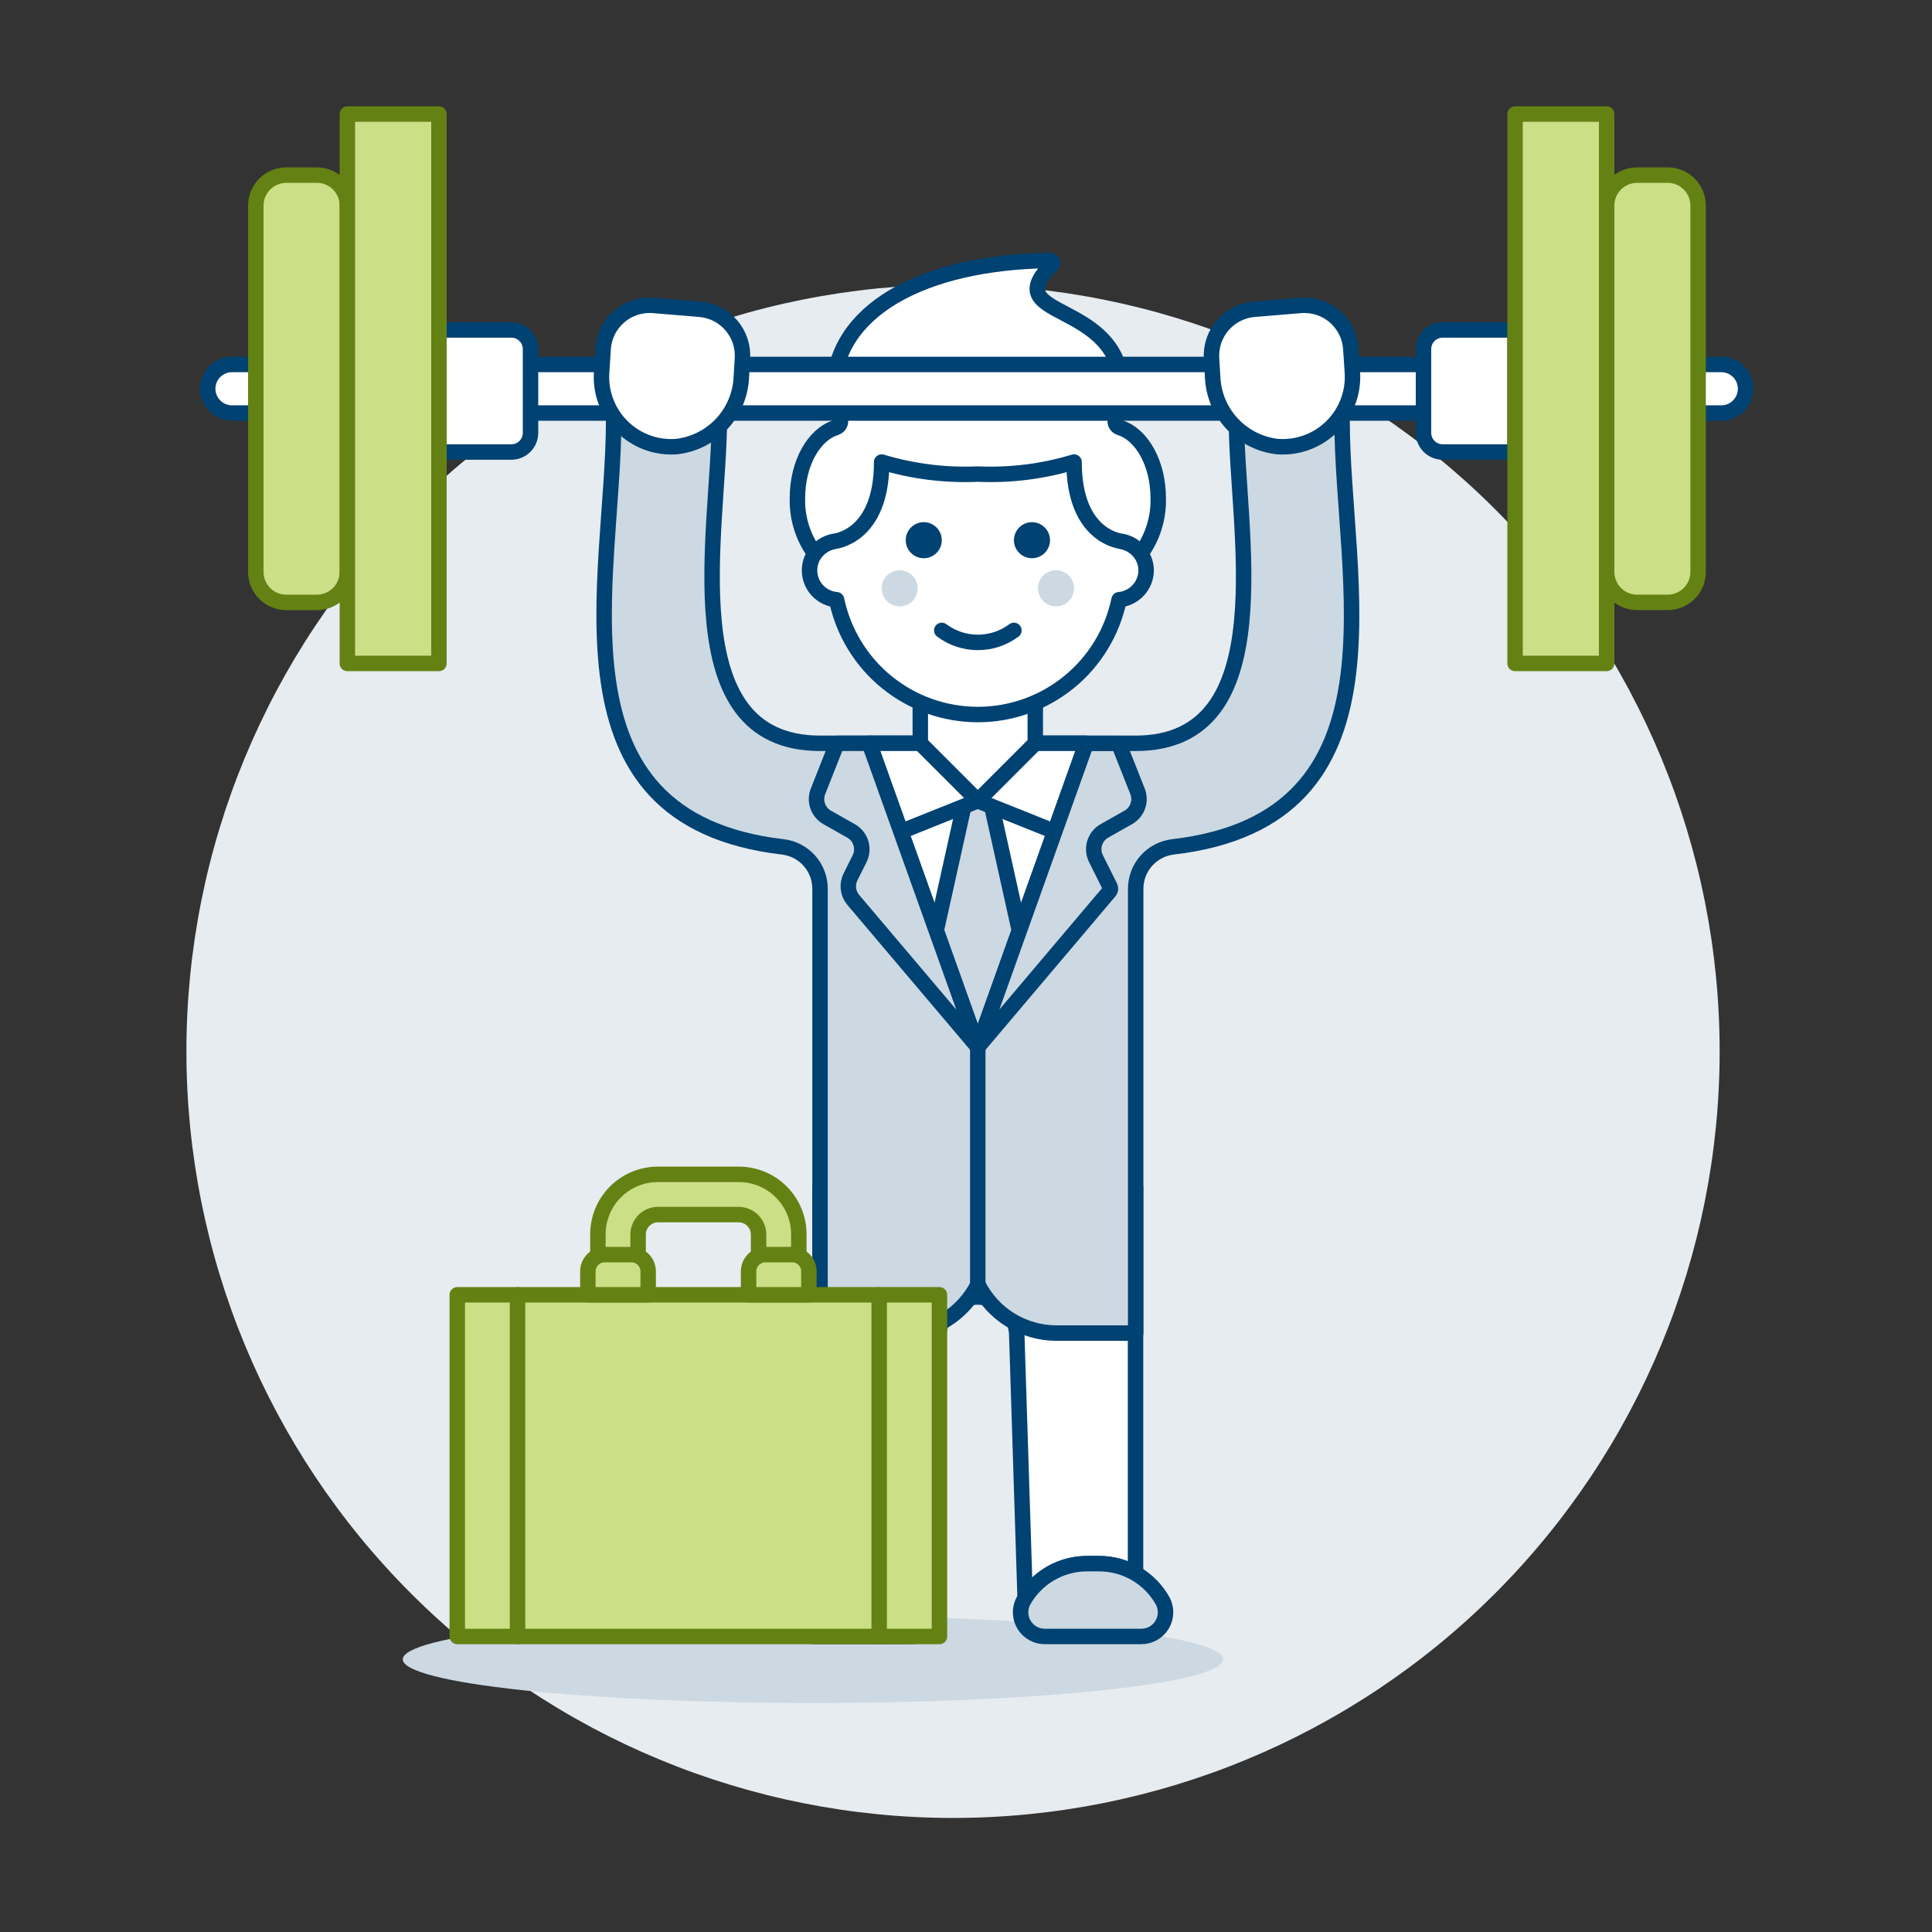 <?xml version="1.0" encoding="UTF-8"?>
<svg xmlns="http://www.w3.org/2000/svg" width="500" height="500" viewBox="0 0 500 500" fill="none">
  <rect x="0" y="0" width="500" height="500" fill="#333333" stroke="none"/>
  <g id="work-barbell-2">
    <path id="Vector" d="M48.242 272.082C48.242 324.701 69.145 375.164 106.352 412.372C143.559 449.579 194.023 470.482 246.642 470.482C299.261 470.482 349.725 449.579 386.932 412.372C424.139 375.164 445.042 324.701 445.042 272.082C445.042 219.463 424.139 168.999 386.932 131.792C349.725 94.584 299.261 73.682 246.642 73.682C194.023 73.682 143.559 94.584 106.352 131.792C69.145 168.999 48.242 219.463 48.242 272.082Z" fill="#E7ECF1"></path>
    <path id="Vector_2" d="M104.24 429.433C104.24 432.433 115.426 435.311 135.335 437.433C155.245 439.555 182.248 440.747 210.404 440.747C238.561 440.747 265.564 439.555 285.473 437.433C305.383 435.311 316.568 432.433 316.568 429.433C316.568 426.432 305.383 423.555 285.473 421.433C265.564 419.311 238.561 418.119 210.404 418.119C182.248 418.119 155.245 419.311 135.335 421.433C115.426 423.555 104.24 426.432 104.24 429.433Z" fill="#CCD9E2"></path>
    <path id="Vector_3" d="M281.312 404.672H284.452C287.761 404.667 291.013 405.538 293.876 407.197V307.317H212.225V407.197C215.087 405.536 218.339 404.665 221.649 404.672H224.788C227.998 404.673 231.154 405.494 233.958 407.056C236.762 408.619 239.12 410.871 240.809 413.6L242.972 345.361C243.072 342.754 244.178 340.287 246.057 338.479C247.937 336.67 250.444 335.659 253.053 335.659C255.661 335.659 258.169 336.67 260.048 338.479C261.928 340.287 263.034 342.754 263.134 345.361L265.302 413.6C266.99 410.873 269.347 408.621 272.148 407.059C274.95 405.496 278.104 404.675 281.312 404.672Z" fill="white" stroke="#004272" stroke-width="4" stroke-linecap="round" stroke-linejoin="round"></path>
    <path id="Vector_4" d="M295.32 423.516C296.397 423.527 297.459 423.259 298.402 422.739C299.346 422.22 300.139 421.465 300.706 420.549C301.273 419.633 301.593 418.586 301.637 417.509C301.68 416.433 301.445 415.363 300.954 414.404C299.324 411.455 296.934 408.997 294.032 407.286C291.13 405.574 287.822 404.672 284.452 404.673H281.313C277.944 404.673 274.637 405.575 271.736 407.287C268.835 408.998 266.445 411.456 264.816 414.404C264.325 415.363 264.09 416.433 264.133 417.509C264.176 418.586 264.497 419.633 265.064 420.549C265.63 421.465 266.424 422.22 267.367 422.739C268.311 423.259 269.373 423.527 270.45 423.516H295.32Z" fill="#CCD9E2" stroke="#004272" stroke-width="4" stroke-linecap="round" stroke-linejoin="round"></path>
    <path id="Vector_5" d="M235.646 423.516C236.723 423.527 237.785 423.259 238.728 422.739C239.672 422.22 240.465 421.465 241.032 420.549C241.599 419.633 241.919 418.586 241.963 417.509C242.006 416.433 241.771 415.363 241.28 414.404C239.651 411.456 237.261 408.998 234.36 407.287C231.459 405.575 228.152 404.673 224.783 404.673H221.644C218.275 404.673 214.968 405.575 212.067 407.287C209.166 408.998 206.776 411.456 205.147 414.404C204.656 415.363 204.421 416.433 204.464 417.509C204.508 418.586 204.828 419.633 205.395 420.549C205.961 421.465 206.755 422.22 207.698 422.739C208.642 423.259 209.704 423.527 210.781 423.516H235.646Z" fill="#CCD9E2" stroke="#004272" stroke-width="4" stroke-linecap="round" stroke-linejoin="round"></path>
    <path id="Vector_6" d="M293.916 192.364C332.242 192.364 319.991 136.812 319.991 108.878C319.991 105.252 321.431 101.775 323.994 99.212C326.558 96.648 330.035 95.208 333.66 95.208C337.286 95.208 340.763 96.648 343.326 99.212C345.89 101.775 347.33 105.252 347.33 108.878C347.33 149.887 365.409 211.937 303.583 219.168C300.92 219.474 298.463 220.749 296.68 222.751C294.897 224.753 293.913 227.34 293.916 230.021V345.004H273.426C269.205 345 265.068 343.823 261.477 341.605C257.886 339.386 254.982 336.213 253.09 332.44C251.198 336.213 248.294 339.386 244.703 341.605C241.112 343.823 236.975 345 232.754 345.004H212.225V230.021C212.227 227.34 211.244 224.753 209.461 222.751C207.678 220.749 205.221 219.474 202.558 219.168C140.731 211.937 158.81 149.887 158.81 108.878C158.81 105.252 160.251 101.775 162.814 99.212C165.378 96.648 168.855 95.208 172.48 95.208C176.106 95.208 179.583 96.648 182.146 99.212C184.71 101.775 186.15 105.252 186.15 108.878C186.15 136.822 173.899 192.364 212.225 192.364H293.916Z" fill="#CCD9E2" stroke="#004272" stroke-width="4" stroke-linecap="round" stroke-linejoin="round"></path>
    <path id="Vector_7" d="M253.05 270.966V332.44" stroke="#004272" stroke-width="4" stroke-linecap="round" stroke-linejoin="round"></path>
    <path id="Vector_8" d="M224.977 192.365L253.05 270.966L281.119 192.365H224.977Z" fill="white" stroke="#004272" stroke-width="4" stroke-linecap="round" stroke-linejoin="round"></path>
    <path id="Vector_9" d="M253.05 192.365L242.292 240.854L253.05 270.966L263.804 240.854L253.05 192.365Z" fill="#CCD9E2" stroke="#004272" stroke-width="4" stroke-linecap="round" stroke-linejoin="round"></path>
    <path id="Vector_10" d="M272.96 215.216L253.05 207.245L233.136 215.216L224.977 192.365H281.119L272.96 215.216Z" fill="white" stroke="#004272" stroke-width="4" stroke-linecap="round" stroke-linejoin="round"></path>
    <path id="Vector_11" d="M211.704 204.79C211.215 206.019 211.189 207.383 211.631 208.629C212.072 209.875 212.951 210.919 214.104 211.565L220.25 215.037C221.474 215.724 222.387 216.856 222.798 218.198C223.209 219.541 223.087 220.99 222.457 222.244L220.116 226.927C219.636 227.883 219.447 228.96 219.574 230.022C219.701 231.085 220.138 232.087 220.83 232.903L253.07 270.976L224.977 192.365H216.614L211.704 204.79Z" fill="#CCD9E2" stroke="#004272" stroke-width="4" stroke-linecap="round" stroke-linejoin="round"></path>
    <path id="Vector_12" d="M294.392 204.79L289.481 192.39H281.119L253.05 270.966L287.13 230.691C287.268 230.527 287.354 230.326 287.379 230.114C287.403 229.901 287.365 229.686 287.269 229.495L283.639 222.224C283.009 220.97 282.887 219.52 283.298 218.178C283.709 216.836 284.621 215.704 285.846 215.017L291.991 211.545C293.14 210.899 294.016 209.859 294.457 208.617C294.898 207.375 294.875 206.016 294.392 204.79Z" fill="#CCD9E2" stroke="#004272" stroke-width="4" stroke-linecap="round" stroke-linejoin="round"></path>
    <path id="Vector_13" d="M118.337 335.094H243.131V423.516H118.337V335.094Z" fill="#CBDF86" stroke="#648213" stroke-width="4" stroke-linecap="round" stroke-linejoin="round"></path>
    <path id="Vector_14" d="M154.738 329.895V319.44C154.738 317.402 155.138 315.384 155.918 313.501C156.697 311.618 157.84 309.907 159.281 308.466C160.721 307.025 162.432 305.881 164.315 305.101C166.197 304.321 168.215 303.92 170.253 303.92H191.214C195.33 303.92 199.278 305.555 202.188 308.466C205.099 311.376 206.734 315.324 206.734 319.44V329.92H196.318V319.504C196.318 318.825 196.184 318.152 195.924 317.525C195.664 316.897 195.283 316.327 194.803 315.846C194.322 315.366 193.752 314.985 193.124 314.725C192.497 314.465 191.824 314.331 191.145 314.331H170.313C168.941 314.331 167.625 314.876 166.655 315.846C165.684 316.816 165.139 318.132 165.139 319.504V329.92L154.738 329.895Z" fill="#CBDF86" stroke="#648213" stroke-width="4" stroke-linecap="round" stroke-linejoin="round"></path>
    <path id="Vector_15" d="M167.738 335.094H152.139V329.027C152.139 327.879 152.595 326.777 153.407 325.964C154.219 325.151 155.32 324.694 156.469 324.692H163.413C164.563 324.694 165.664 325.151 166.477 325.964C167.29 326.776 167.747 327.878 167.748 329.027L167.738 335.094Z" fill="#CBDF86" stroke="#648213" stroke-width="4" stroke-linecap="round" stroke-linejoin="round"></path>
    <path id="Vector_16" d="M209.328 335.094H193.734V329.027C193.734 327.878 194.191 326.775 195.004 325.962C195.817 325.149 196.919 324.692 198.069 324.692H205.013C206.162 324.694 207.263 325.151 208.075 325.964C208.887 326.777 209.343 327.879 209.343 329.027L209.328 335.094Z" fill="#CBDF86" stroke="#648213" stroke-width="4" stroke-linecap="round" stroke-linejoin="round"></path>
    <g id="Vector_17">
      <path d="M133.936 335.094V423.516V335.094Z" fill="#CBDF86"></path>
      <path d="M133.936 335.094V423.516" stroke="#648213" stroke-width="4" stroke-linecap="round" stroke-linejoin="round"></path>
    </g>
    <g id="Vector_18">
      <path d="M227.531 335.094V423.516V335.094Z" fill="#CBDF86"></path>
      <path d="M227.531 335.094V423.516" stroke="#648213" stroke-width="4" stroke-linecap="round" stroke-linejoin="round"></path>
    </g>
    <path id="Vector_19" d="M238.17 170.794V192.37L253.05 207.245L267.93 192.365V170.794H238.17Z" fill="white" stroke="#004272" stroke-width="4" stroke-linecap="round" stroke-linejoin="round"></path>
    <path id="Vector_20" d="M296.624 147.586C296.604 145.819 295.974 144.113 294.841 142.757C293.707 141.402 292.14 140.479 290.404 140.146V135.137C290.404 125.233 286.47 115.734 279.466 108.731C272.463 101.727 262.965 97.793 253.06 97.793C243.156 97.793 233.658 101.727 226.654 108.731C219.651 115.734 215.717 125.233 215.717 135.137V140.122C213.904 140.464 212.277 141.453 211.138 142.903C209.999 144.354 209.424 146.168 209.52 148.01C209.616 149.852 210.377 151.597 211.662 152.921C212.946 154.245 214.667 155.058 216.505 155.21C218.259 163.607 222.85 171.145 229.508 176.556C236.165 181.966 244.482 184.92 253.06 184.92C261.639 184.92 269.956 181.966 276.613 176.556C283.27 171.145 287.862 163.607 289.616 155.21C291.522 155.037 293.296 154.161 294.592 152.752C295.888 151.342 296.612 149.501 296.624 147.586Z" fill="white" stroke="#004272" stroke-width="4" stroke-linecap="round" stroke-linejoin="round"></path>
    <path id="Vector_21" d="M228.176 152.253C228.176 153.491 228.668 154.678 229.543 155.554C230.418 156.429 231.606 156.921 232.843 156.921C234.081 156.921 235.268 156.429 236.144 155.554C237.019 154.678 237.511 153.491 237.511 152.253C237.511 151.015 237.019 149.828 236.144 148.953C235.268 148.078 234.081 147.586 232.843 147.586C231.606 147.586 230.418 148.078 229.543 148.953C228.668 149.828 228.176 151.015 228.176 152.253Z" fill="#CCD9E2"></path>
    <path id="Vector_22" d="M268.63 152.253C268.63 153.491 269.122 154.678 269.997 155.554C270.872 156.429 272.059 156.921 273.297 156.921C274.535 156.921 275.722 156.429 276.598 155.554C277.473 154.678 277.965 153.491 277.965 152.253C277.965 151.015 277.473 149.828 276.598 148.953C275.722 148.078 274.535 147.586 273.297 147.586C272.059 147.586 270.872 148.078 269.997 148.953C269.122 149.828 268.63 151.015 268.63 152.253Z" fill="#CCD9E2"></path>
    <path id="Vector_23" d="M262.4 163.146C259.706 165.164 256.431 166.255 253.065 166.255C249.699 166.255 246.424 165.164 243.73 163.146" stroke="#004272" stroke-width="4" stroke-linecap="round" stroke-linejoin="round"></path>
    <path id="Vector_24" d="M234.401 139.804C234.401 141.042 234.893 142.229 235.768 143.104C236.643 143.98 237.83 144.471 239.068 144.471C240.306 144.471 241.493 143.98 242.369 143.104C243.244 142.229 243.736 141.042 243.736 139.804C243.736 138.566 243.244 137.379 242.369 136.504C241.493 135.628 240.306 135.137 239.068 135.137C237.83 135.137 236.643 135.628 235.768 136.504C234.893 137.379 234.401 138.566 234.401 139.804Z" fill="#004272"></path>
    <path id="Vector_25" d="M262.405 139.804C262.405 141.042 262.897 142.229 263.772 143.104C264.647 143.98 265.835 144.471 267.072 144.471C268.31 144.471 269.497 143.98 270.373 143.104C271.248 142.229 271.74 141.042 271.74 139.804C271.74 138.566 271.248 137.379 270.373 136.504C269.497 135.628 268.31 135.137 267.072 135.137C265.835 135.137 264.647 135.628 263.772 136.504C262.897 137.379 262.405 138.566 262.405 139.804Z" fill="#004272"></path>
    <path id="Vector_26" d="M215.726 140.121C215.726 140.121 228.176 139.243 228.176 119.577C236.238 122.014 244.656 123.067 253.07 122.691C261.485 123.067 269.902 122.014 277.965 119.577C277.965 139.243 290.414 140.121 290.414 140.121C292.366 140.522 294.096 141.643 295.26 143.261C298.306 139.108 299.885 134.06 299.749 128.911C299.749 119.889 295.473 112.399 289.799 110.663C289.558 110.584 289.336 110.452 289.151 110.277C288.966 110.103 288.821 109.89 288.726 109.654C288.632 109.418 288.59 109.164 288.604 108.91C288.618 108.656 288.687 108.408 288.807 108.183C289.845 106.05 290.389 103.711 290.399 101.339C290.399 77.144 257.564 83.051 272.206 68.548C272.299 68.457 272.364 68.341 272.392 68.215C272.42 68.088 272.41 67.955 272.364 67.834C272.317 67.712 272.236 67.607 272.131 67.531C272.025 67.456 271.899 67.412 271.77 67.407C238.666 67.814 215.722 80.522 215.722 101.339C215.732 103.711 216.276 106.05 217.314 108.183C217.434 108.408 217.503 108.656 217.517 108.91C217.531 109.164 217.489 109.418 217.395 109.654C217.3 109.89 217.155 110.103 216.97 110.277C216.784 110.452 216.563 110.584 216.322 110.663C210.647 112.399 206.372 119.889 206.372 128.911C206.236 134.06 207.815 139.108 210.861 143.261C212.029 141.638 213.767 140.517 215.726 140.121Z" fill="white" stroke="#004272" stroke-width="4" stroke-linecap="round" stroke-linejoin="round"></path>
    <path id="Vector_27" d="M451.758 100.61C451.757 102.277 451.093 103.876 449.914 105.054C448.735 106.233 447.136 106.894 445.469 106.894H60.221C59.38 106.918 58.543 106.773 57.76 106.468C56.977 106.162 56.262 105.703 55.66 105.117C55.057 104.531 54.578 103.83 54.25 103.055C53.923 102.281 53.755 101.448 53.755 100.608C53.755 99.767 53.923 98.935 54.25 98.16C54.578 97.386 55.057 96.685 55.66 96.098C56.262 95.512 56.977 95.053 57.76 94.748C58.543 94.442 59.38 94.297 60.221 94.321H445.469C447.137 94.321 448.736 94.984 449.916 96.163C451.095 97.342 451.758 98.942 451.758 100.61Z" fill="white" stroke="#004272" stroke-width="4" stroke-linecap="round" stroke-linejoin="round"></path>
    <path id="Vector_28" d="M392.099 116.983H373.36C372.045 116.983 370.783 116.46 369.853 115.53C368.923 114.6 368.4 113.338 368.4 112.023V90.348C368.4 89.032 368.923 87.771 369.853 86.84C370.783 85.91 372.045 85.388 373.36 85.388H392.099V116.983Z" fill="white" stroke="#004272" stroke-width="4" stroke-linecap="round" stroke-linejoin="round"></path>
    <path id="Vector_29" d="M423.694 45.315H431.596C433.687 45.321 435.691 46.156 437.168 47.637C438.645 49.118 439.473 51.125 439.472 53.217V148.002C439.472 149.039 439.268 150.066 438.871 151.024C438.474 151.982 437.892 152.853 437.159 153.586C436.426 154.319 435.555 154.901 434.597 155.298C433.639 155.694 432.613 155.899 431.576 155.899H423.694C421.599 155.899 419.589 155.066 418.107 153.584C416.625 152.103 415.793 150.093 415.793 147.997V53.217C415.793 51.121 416.625 49.111 418.107 47.63C419.589 46.148 421.599 45.315 423.694 45.315Z" fill="#CBDF86" stroke="#648213" stroke-width="4" stroke-linecap="round" stroke-linejoin="round"></path>
    <path id="Vector_30" d="M392.099 29.519H415.798V171.697H392.099V29.519Z" fill="#CBDF86" stroke="#648213" stroke-width="4" stroke-linecap="round" stroke-linejoin="round"></path>
    <path id="Vector_31" d="M113.6 116.983H132.339C133.654 116.983 134.916 116.46 135.846 115.53C136.776 114.6 137.299 113.338 137.299 112.023V90.348C137.299 89.032 136.776 87.771 135.846 86.84C134.916 85.91 133.654 85.388 132.339 85.388H113.6V116.983Z" fill="white" stroke="#004272" stroke-width="4" stroke-linecap="round" stroke-linejoin="round"></path>
    <path id="Vector_32" d="M74.099 45.315H82C84.095 45.315 86.105 46.148 87.587 47.63C89.069 49.111 89.901 51.121 89.901 53.217V148.002C89.901 150.098 89.069 152.108 87.587 153.589C86.105 155.071 84.095 155.904 82 155.904H74.099C73.061 155.904 72.035 155.699 71.077 155.303C70.119 154.906 69.248 154.324 68.515 153.591C67.782 152.858 67.2 151.987 66.803 151.029C66.406 150.071 66.202 149.044 66.202 148.007V53.217C66.202 52.18 66.406 51.153 66.803 50.195C67.2 49.237 67.782 48.366 68.515 47.633C69.248 46.9 70.119 46.318 71.077 45.922C72.035 45.525 73.061 45.32 74.099 45.32V45.315Z" fill="#CBDF86" stroke="#648213" stroke-width="4" stroke-linecap="round" stroke-linejoin="round"></path>
    <path id="Vector_33" d="M89.896 29.519H113.595V171.697H89.896V29.519Z" fill="#CBDF86" stroke="#648213" stroke-width="4" stroke-linecap="round" stroke-linejoin="round"></path>
    <path id="Vector_34" d="M155.691 96.453C155.533 99.022 155.926 101.595 156.843 103.999C157.76 106.404 159.18 108.585 161.009 110.396C162.837 112.207 165.031 113.607 167.444 114.502C169.857 115.396 172.433 115.765 175 115.584C179.523 115.095 183.718 112.992 186.815 109.66C189.913 106.328 191.705 101.992 191.864 97.445L192.147 92.773C192.338 89.629 191.289 86.534 189.226 84.153C187.164 81.773 184.25 80.294 181.111 80.036L169.107 79.044C167.509 78.912 165.9 79.101 164.375 79.599C162.85 80.097 161.44 80.894 160.228 81.944C159.015 82.994 158.024 84.276 157.313 85.713C156.602 87.151 156.186 88.717 156.087 90.318L155.691 96.453Z" fill="white" stroke="#004272" stroke-width="4" stroke-linecap="round" stroke-linejoin="round"></path>
    <path id="Vector_35" d="M349.999 96.454C350.155 99.022 349.761 101.594 348.843 103.998C347.925 106.401 346.505 108.582 344.677 110.393C342.849 112.203 340.656 113.603 338.244 114.499C335.832 115.394 333.256 115.764 330.689 115.584C326.166 115.096 321.971 112.994 318.873 109.662C315.775 106.33 313.983 101.992 313.825 97.446L313.543 92.773C313.352 89.63 314.399 86.536 316.461 84.156C318.523 81.775 321.435 80.296 324.574 80.036L336.577 79.044C338.176 78.912 339.785 79.1 341.31 79.598C342.835 80.095 344.245 80.893 345.458 81.943C346.671 82.993 347.662 84.275 348.372 85.713C349.083 87.151 349.499 88.717 349.597 90.318L349.999 96.454Z" fill="white" stroke="#004272" stroke-width="4" stroke-linecap="round" stroke-linejoin="round"></path>
  </g>
</svg>

